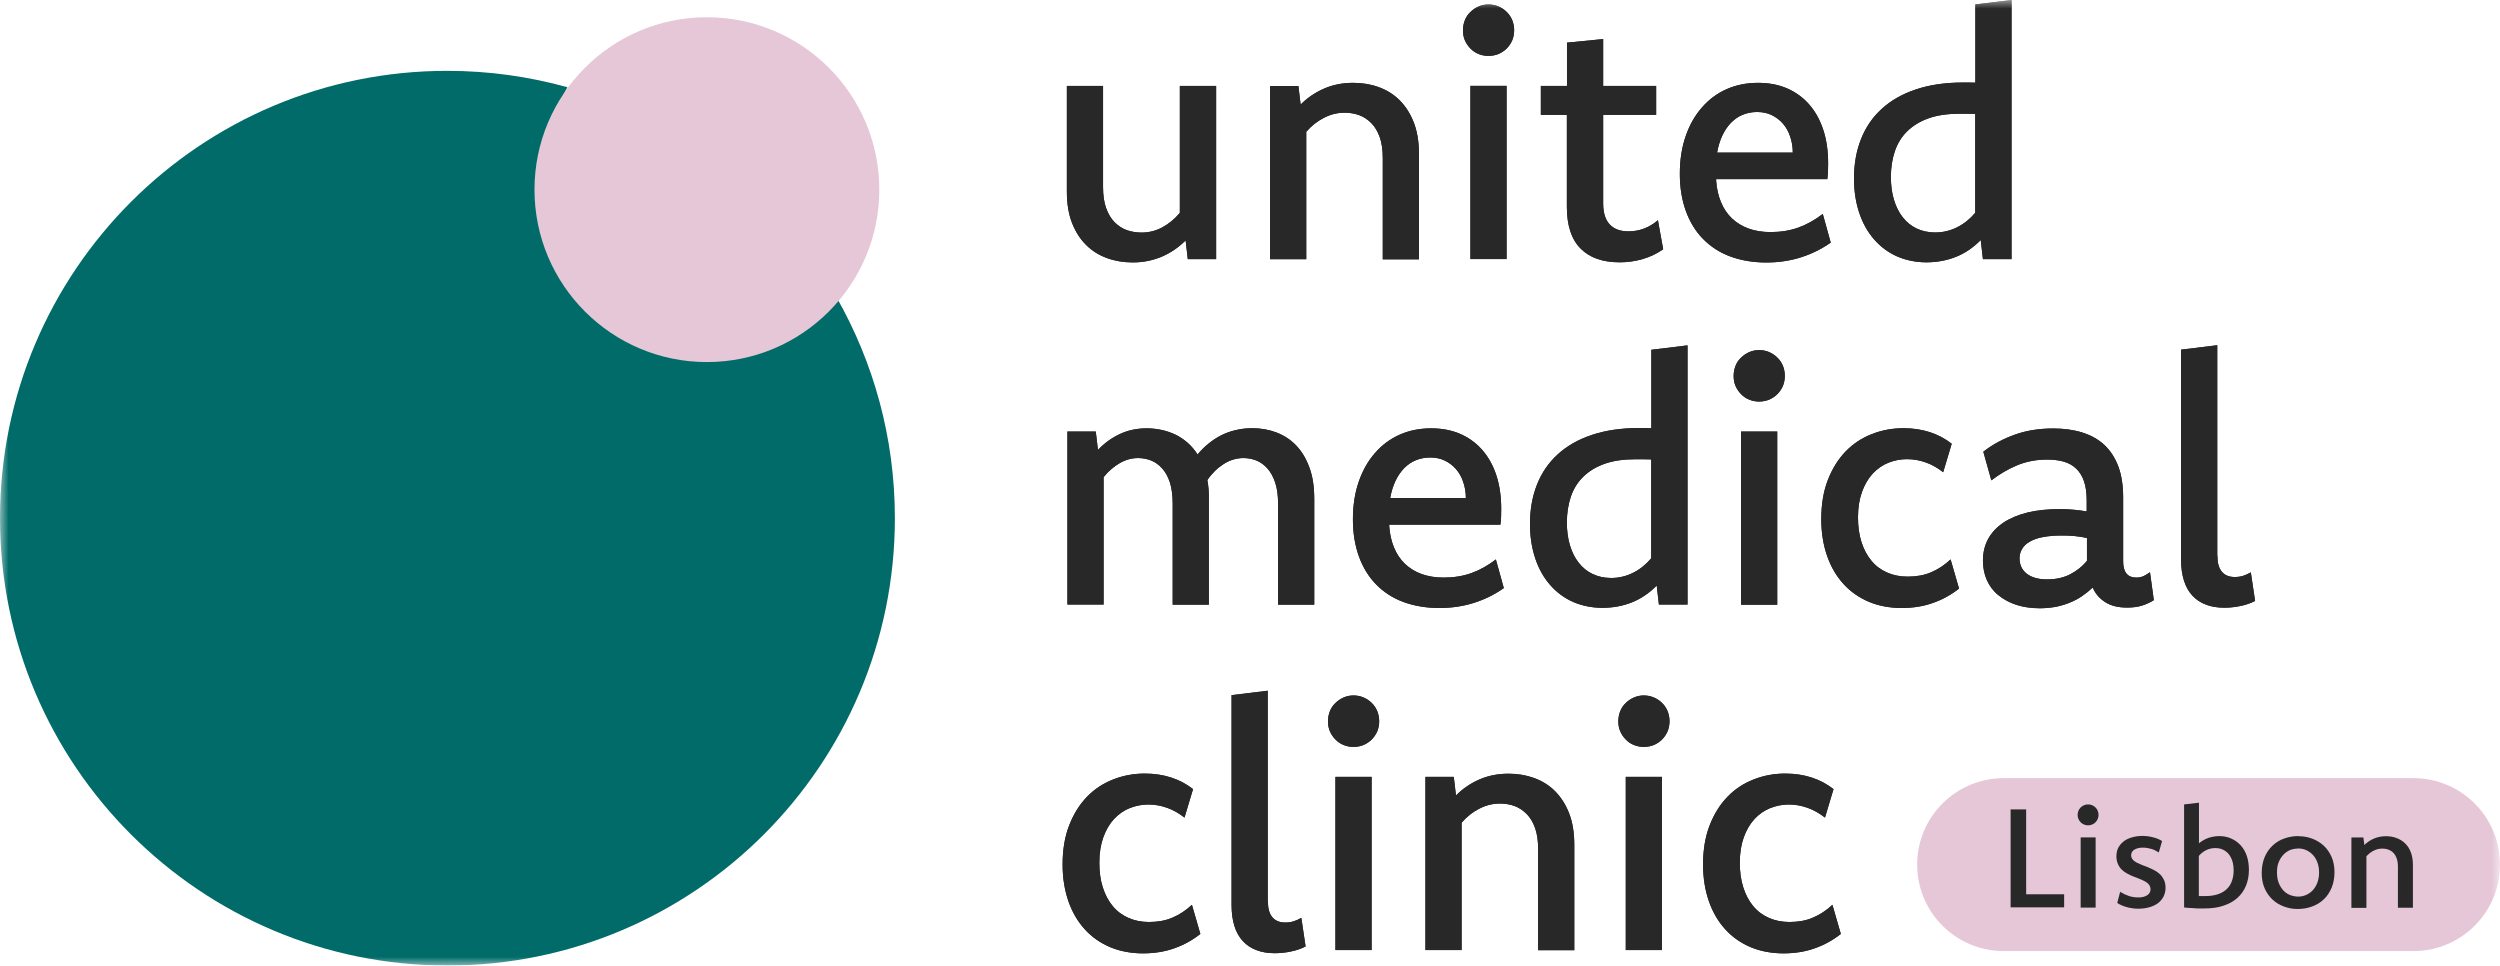 <?xml version="1.0" encoding="UTF-8"?> <svg xmlns="http://www.w3.org/2000/svg" width="145" height="56" viewBox="0 0 145 56" fill="none"><g clip-path="url(#clip0_2010_2)"><mask id="mask0_2010_2" style="mask-type:luminance" maskUnits="userSpaceOnUse" x="0" y="0" width="145" height="56"><path d="M145 0H0V56H145V0Z" fill="white"></path></mask><g mask="url(#mask0_2010_2)"><path d="M70.544 15.029H68.892L68.765 13.944C68.366 14.343 67.911 14.662 67.384 14.886C66.858 15.109 66.299 15.22 65.7 15.22C65.174 15.22 64.679 15.141 64.216 14.973C63.753 14.806 63.346 14.558 63.003 14.215C62.66 13.88 62.381 13.449 62.181 12.939C61.982 12.428 61.878 11.822 61.878 11.12V4.984H63.977V10.848C63.977 11.319 64.033 11.726 64.152 12.061C64.272 12.396 64.432 12.668 64.639 12.883C64.847 13.09 65.078 13.25 65.349 13.346C65.621 13.441 65.908 13.489 66.211 13.489C66.626 13.489 67.025 13.393 67.4 13.194C67.775 12.995 68.118 12.715 68.43 12.348V4.984H70.536V15.029H70.544Z" fill="#282828"></path><path d="M73.656 4.988H75.308L75.436 6.065C75.835 5.666 76.282 5.363 76.793 5.14C77.303 4.916 77.87 4.805 78.484 4.805C79.003 4.805 79.498 4.884 79.961 5.052C80.424 5.22 80.831 5.467 81.174 5.81C81.517 6.153 81.796 6.584 81.996 7.094C82.195 7.605 82.299 8.211 82.299 8.914V15.041H80.2V9.169C80.2 8.698 80.144 8.291 80.025 7.956C79.905 7.621 79.745 7.35 79.538 7.142C79.33 6.935 79.099 6.775 78.835 6.68C78.572 6.584 78.285 6.536 77.99 6.536C77.575 6.536 77.176 6.632 76.793 6.831C76.409 7.023 76.066 7.294 75.763 7.645V15.033H73.664V4.988H73.656Z" fill="#282828"></path><path d="M86.329 0.258C86.536 0.258 86.736 0.298 86.919 0.377C87.103 0.457 87.255 0.561 87.39 0.697C87.526 0.824 87.63 0.984 87.709 1.167C87.781 1.351 87.821 1.542 87.821 1.75C87.821 1.965 87.781 2.165 87.709 2.34C87.63 2.516 87.526 2.675 87.39 2.811C87.255 2.947 87.095 3.05 86.919 3.13C86.736 3.202 86.544 3.242 86.329 3.242C86.113 3.242 85.93 3.202 85.754 3.13C85.571 3.058 85.411 2.947 85.284 2.811C85.148 2.675 85.044 2.524 84.964 2.34C84.885 2.165 84.853 1.965 84.853 1.75C84.853 1.542 84.892 1.351 84.964 1.167C85.036 0.984 85.148 0.824 85.284 0.697C85.419 0.561 85.579 0.457 85.754 0.377C85.938 0.298 86.129 0.258 86.329 0.258ZM85.284 4.981H87.382V15.026H85.284V4.989V4.981Z" fill="#282828"></path><path d="M89.369 6.662V4.986H90.885V2.473L92.984 2.266V4.986H96.057V6.662H92.984V11.792C92.984 12.342 93.112 12.749 93.359 13.012C93.607 13.284 93.974 13.419 94.453 13.419C94.772 13.419 95.067 13.364 95.347 13.26C95.626 13.156 95.897 12.996 96.16 12.773L96.464 14.457C96.113 14.704 95.722 14.895 95.283 15.023C94.844 15.151 94.397 15.214 93.942 15.214C92.96 15.214 92.202 14.951 91.676 14.417C91.141 13.882 90.878 13.076 90.878 11.991V6.662H89.361H89.369Z" fill="#282828"></path><path d="M106.184 14.068C105.665 14.435 105.091 14.722 104.468 14.921C103.846 15.121 103.167 15.225 102.433 15.225C101.699 15.225 100.973 15.105 100.35 14.873C99.728 14.642 99.209 14.299 98.778 13.86C98.347 13.421 98.012 12.879 97.781 12.241C97.549 11.602 97.43 10.884 97.43 10.086C97.43 9.289 97.541 8.555 97.765 7.908C97.988 7.262 98.299 6.704 98.707 6.241C99.106 5.778 99.584 5.419 100.143 5.172C100.702 4.924 101.308 4.805 101.97 4.805C102.585 4.805 103.144 4.908 103.646 5.124C104.141 5.339 104.572 5.65 104.923 6.049C105.282 6.456 105.554 6.943 105.745 7.517C105.937 8.092 106.032 8.746 106.032 9.48C106.032 9.648 106.032 9.807 106.024 9.959C106.024 10.11 106 10.254 105.984 10.39H99.537V10.477C99.568 10.94 99.664 11.355 99.816 11.722C99.967 12.089 100.175 12.4 100.446 12.663C100.718 12.919 101.037 13.118 101.412 13.254C101.787 13.389 102.21 13.461 102.689 13.461C103.279 13.461 103.822 13.373 104.309 13.198C104.795 13.022 105.266 12.759 105.721 12.408L106.184 14.076V14.068ZM103.981 8.85C103.981 8.507 103.926 8.195 103.822 7.9C103.726 7.613 103.582 7.366 103.399 7.158C103.215 6.951 103 6.791 102.752 6.672C102.505 6.552 102.218 6.496 101.915 6.496C101.611 6.496 101.332 6.552 101.077 6.656C100.821 6.759 100.598 6.919 100.398 7.118C100.199 7.326 100.031 7.573 99.896 7.86C99.76 8.148 99.656 8.483 99.592 8.85H103.981Z" fill="#282828"></path><path d="M115.01 15.031L114.882 13.922C114.443 14.369 113.956 14.696 113.43 14.903C112.903 15.111 112.328 15.215 111.73 15.215C111.131 15.215 110.533 15.095 110.014 14.864C109.495 14.632 109.056 14.297 108.689 13.874C108.322 13.451 108.035 12.941 107.835 12.342C107.636 11.744 107.532 11.082 107.532 10.348C107.532 9.51 107.668 8.752 107.939 8.066C108.211 7.38 108.61 6.798 109.144 6.311C109.679 5.824 110.333 5.449 111.123 5.186C111.913 4.923 112.815 4.787 113.837 4.787H114.196C114.315 4.787 114.435 4.787 114.571 4.795V0.255L116.67 0V15.031H115.018H115.01ZM114.555 6.606C114.387 6.606 114.236 6.598 114.084 6.598H113.629C112.943 6.598 112.352 6.686 111.857 6.861C111.363 7.037 110.948 7.292 110.621 7.611C110.293 7.93 110.054 8.321 109.902 8.768C109.751 9.215 109.671 9.718 109.671 10.26C109.671 10.739 109.727 11.178 109.846 11.577C109.966 11.976 110.134 12.319 110.357 12.598C110.581 12.885 110.844 13.1 111.163 13.252C111.482 13.404 111.842 13.483 112.241 13.483C112.695 13.483 113.118 13.38 113.517 13.18C113.916 12.981 114.26 12.701 114.563 12.342V6.598L114.555 6.606Z" fill="#282828"></path><path d="M61.902 25.027H63.554L63.682 26.096C64.049 25.706 64.472 25.402 64.943 25.179C65.414 24.956 65.932 24.844 66.507 24.844C66.81 24.844 67.105 24.876 67.393 24.94C67.68 25.003 67.943 25.099 68.199 25.219C68.446 25.346 68.677 25.498 68.893 25.69C69.109 25.881 69.292 26.105 69.46 26.36C69.643 26.136 69.851 25.929 70.074 25.745C70.297 25.562 70.545 25.394 70.808 25.259C71.072 25.123 71.359 25.019 71.662 24.948C71.965 24.876 72.285 24.836 72.62 24.836C73.123 24.836 73.593 24.916 74.032 25.083C74.471 25.251 74.854 25.498 75.181 25.841C75.509 26.184 75.764 26.615 75.948 27.126C76.139 27.636 76.227 28.243 76.227 28.945V35.072H74.128V29.2C74.128 28.729 74.072 28.323 73.96 27.987C73.849 27.652 73.697 27.381 73.513 27.174C73.33 26.966 73.115 26.807 72.875 26.711C72.636 26.615 72.38 26.567 72.117 26.567C71.909 26.567 71.718 26.599 71.526 26.655C71.335 26.711 71.151 26.799 70.976 26.91C70.8 27.022 70.625 27.158 70.465 27.317C70.305 27.477 70.154 27.652 70.026 27.844C70.058 28.011 70.082 28.195 70.098 28.378C70.114 28.562 70.114 28.753 70.114 28.961V35.072H68.015V29.2C68.015 28.729 67.959 28.323 67.856 27.987C67.744 27.652 67.6 27.381 67.409 27.174C67.225 26.966 67.01 26.807 66.77 26.711C66.531 26.615 66.275 26.567 66.012 26.567C65.645 26.567 65.286 26.663 64.943 26.862C64.6 27.062 64.288 27.325 64.009 27.676V35.064H61.91V25.019L61.902 25.027Z" fill="#282828"></path><path d="M87.223 34.107C86.704 34.474 86.13 34.761 85.507 34.96C84.885 35.16 84.206 35.264 83.472 35.264C82.738 35.264 82.012 35.144 81.389 34.912C80.767 34.681 80.248 34.338 79.817 33.899C79.386 33.46 79.051 32.918 78.82 32.279C78.588 31.641 78.469 30.923 78.469 30.125C78.469 29.328 78.58 28.593 78.804 27.947C79.027 27.301 79.338 26.743 79.746 26.28C80.144 25.817 80.623 25.458 81.182 25.211C81.74 24.963 82.347 24.844 83.009 24.844C83.624 24.844 84.183 24.948 84.685 25.163C85.18 25.378 85.611 25.689 85.962 26.088C86.321 26.495 86.593 26.982 86.784 27.556C86.975 28.131 87.071 28.785 87.071 29.519C87.071 29.687 87.071 29.846 87.063 29.998C87.063 30.149 87.039 30.293 87.023 30.429H80.575V30.516C80.607 30.979 80.703 31.394 80.855 31.761C81.006 32.128 81.214 32.439 81.485 32.702C81.757 32.958 82.076 33.157 82.451 33.293C82.826 33.428 83.249 33.5 83.728 33.5C84.318 33.5 84.861 33.413 85.348 33.237C85.834 33.061 86.305 32.798 86.76 32.447L87.223 34.115V34.107ZM85.02 28.889C85.02 28.546 84.965 28.235 84.861 27.939C84.765 27.652 84.621 27.405 84.438 27.197C84.254 26.99 84.039 26.83 83.791 26.711C83.544 26.591 83.257 26.535 82.954 26.535C82.65 26.535 82.371 26.591 82.116 26.695C81.86 26.798 81.637 26.958 81.437 27.157C81.238 27.365 81.07 27.612 80.934 27.899C80.799 28.187 80.695 28.522 80.631 28.889H85.02Z" fill="#282828"></path><path d="M96.217 35.07L96.089 33.962C95.65 34.408 95.163 34.735 94.637 34.943C94.11 35.15 93.535 35.254 92.937 35.254C92.338 35.254 91.74 35.134 91.221 34.903C90.702 34.672 90.263 34.336 89.896 33.913C89.529 33.491 89.242 32.98 89.043 32.382C88.843 31.783 88.739 31.121 88.739 30.387C88.739 29.549 88.875 28.791 89.146 28.105C89.418 27.419 89.817 26.837 90.351 26.35C90.886 25.863 91.54 25.488 92.33 25.225C93.12 24.962 94.022 24.826 95.044 24.826H95.403C95.522 24.826 95.642 24.826 95.778 24.834V20.287L97.877 20.031V35.062H96.225L96.217 35.07ZM95.762 26.645C95.594 26.645 95.443 26.637 95.291 26.637H94.836C94.15 26.637 93.559 26.725 93.064 26.901C92.57 27.076 92.155 27.331 91.828 27.651C91.5 27.97 91.261 28.361 91.109 28.807C90.958 29.262 90.878 29.757 90.878 30.299C90.878 30.778 90.934 31.217 91.053 31.616C91.173 32.015 91.341 32.358 91.564 32.637C91.788 32.924 92.051 33.14 92.37 33.291C92.689 33.443 93.049 33.523 93.448 33.523C93.902 33.523 94.325 33.419 94.724 33.219C95.123 33.02 95.467 32.741 95.77 32.382V26.637L95.762 26.645Z" fill="#282828"></path><path d="M102.027 20.305C102.235 20.305 102.434 20.345 102.618 20.424C102.801 20.504 102.953 20.608 103.088 20.744C103.224 20.871 103.328 21.031 103.408 21.214C103.48 21.398 103.519 21.589 103.519 21.797C103.519 22.012 103.48 22.212 103.408 22.387C103.328 22.562 103.224 22.722 103.088 22.858C102.953 22.993 102.793 23.097 102.618 23.177C102.434 23.249 102.243 23.289 102.027 23.289C101.812 23.289 101.628 23.249 101.453 23.177C101.269 23.105 101.109 22.993 100.982 22.858C100.846 22.722 100.742 22.57 100.663 22.387C100.583 22.212 100.551 22.012 100.551 21.797C100.551 21.589 100.591 21.398 100.663 21.214C100.734 21.031 100.846 20.871 100.982 20.744C101.117 20.608 101.277 20.504 101.453 20.424C101.636 20.345 101.828 20.305 102.027 20.305ZM100.982 25.028H103.08V35.073H100.982V25.028Z" fill="#282828"></path><path d="M113.622 34.139C113.167 34.498 112.664 34.777 112.114 34.968C111.563 35.168 110.949 35.264 110.286 35.264C109.624 35.264 108.962 35.144 108.395 34.905C107.828 34.665 107.334 34.322 106.927 33.875C106.52 33.429 106.2 32.894 105.977 32.256C105.753 31.617 105.634 30.907 105.634 30.11C105.634 29.248 105.761 28.49 106.017 27.836C106.272 27.181 106.615 26.631 107.046 26.184C107.477 25.738 107.988 25.402 108.563 25.179C109.145 24.948 109.76 24.836 110.406 24.836C110.965 24.836 111.475 24.916 111.938 25.067C112.401 25.219 112.824 25.442 113.199 25.738L112.704 27.389C112.385 27.142 112.058 26.95 111.699 26.823C111.34 26.695 110.981 26.631 110.605 26.631C110.23 26.631 109.871 26.703 109.528 26.838C109.185 26.974 108.882 27.189 108.618 27.469C108.355 27.756 108.148 28.107 107.996 28.53C107.844 28.953 107.764 29.439 107.764 30.006C107.764 30.532 107.828 31.011 107.964 31.434C108.1 31.857 108.291 32.224 108.539 32.519C108.786 32.822 109.089 33.046 109.448 33.205C109.807 33.365 110.198 33.444 110.645 33.444C111.156 33.444 111.611 33.365 112.01 33.189C112.409 33.022 112.784 32.774 113.135 32.447L113.622 34.131V34.139Z" fill="#282828"></path><path d="M115.043 26.192C115.585 25.769 116.2 25.442 116.878 25.203C117.556 24.963 118.291 24.852 119.089 24.852C119.719 24.852 120.286 24.931 120.788 25.091C121.291 25.251 121.714 25.49 122.065 25.817C122.408 26.144 122.672 26.551 122.863 27.054C123.047 27.548 123.143 28.147 123.143 28.849V32.559C123.143 33.181 123.398 33.5 123.901 33.5C124.068 33.5 124.212 33.468 124.332 33.412C124.451 33.357 124.579 33.277 124.699 33.189L124.922 34.809C124.723 34.936 124.499 35.04 124.252 35.12C124.004 35.2 123.709 35.239 123.366 35.239C122.855 35.239 122.432 35.136 122.097 34.92C121.762 34.705 121.523 34.426 121.379 34.075C121.203 34.242 121.004 34.402 120.788 34.553C120.573 34.705 120.342 34.833 120.086 34.936C119.831 35.048 119.551 35.128 119.256 35.192C118.961 35.247 118.642 35.279 118.307 35.279C117.796 35.279 117.341 35.208 116.942 35.08C116.535 34.944 116.192 34.753 115.897 34.513C115.601 34.274 115.386 33.979 115.234 33.636C115.083 33.293 115.011 32.918 115.011 32.511C115.011 32.04 115.114 31.625 115.314 31.258C115.513 30.891 115.809 30.58 116.192 30.317C116.575 30.061 117.046 29.862 117.596 29.726C118.155 29.591 118.785 29.527 119.488 29.527C119.775 29.527 120.046 29.543 120.302 29.567C120.557 29.591 120.796 29.623 121.028 29.663V29.032C121.028 28.602 120.98 28.227 120.876 27.923C120.772 27.62 120.621 27.373 120.421 27.181C120.222 26.99 119.974 26.854 119.695 26.774C119.416 26.695 119.089 26.655 118.73 26.655C118.107 26.655 117.532 26.766 117.006 26.982C116.479 27.197 115.984 27.492 115.498 27.86L115.035 26.208L115.043 26.192ZM121.036 31.202C120.796 31.147 120.565 31.115 120.326 31.091C120.086 31.067 119.831 31.059 119.575 31.059C119.168 31.059 118.809 31.091 118.506 31.147C118.203 31.202 117.947 31.29 117.74 31.41C117.532 31.521 117.381 31.665 117.285 31.833C117.181 32 117.133 32.184 117.133 32.383C117.133 32.583 117.173 32.75 117.245 32.902C117.317 33.053 117.429 33.181 117.564 33.285C117.7 33.389 117.868 33.468 118.067 33.524C118.267 33.58 118.49 33.604 118.737 33.604C119.24 33.604 119.687 33.508 120.07 33.309C120.453 33.109 120.78 32.854 121.044 32.527V31.21L121.036 31.202Z" fill="#282828"></path><path d="M128.609 32.238C128.609 32.653 128.697 32.964 128.872 33.164C129.048 33.371 129.295 33.467 129.614 33.467C129.798 33.467 129.965 33.443 130.109 33.395C130.253 33.347 130.404 33.283 130.548 33.196L130.795 34.855C130.532 34.991 130.245 35.087 129.933 35.15C129.622 35.214 129.311 35.246 129.008 35.246C128.617 35.246 128.258 35.19 127.954 35.071C127.643 34.959 127.38 34.783 127.164 34.552C126.949 34.321 126.781 34.033 126.67 33.674C126.558 33.323 126.502 32.916 126.502 32.446V20.279L128.601 20.023V32.222L128.609 32.238Z" fill="#282828"></path><path d="M69.619 54.17C69.164 54.529 68.661 54.808 68.111 55C67.56 55.199 66.946 55.295 66.283 55.295C65.621 55.295 64.959 55.175 64.392 54.936C63.825 54.697 63.331 54.353 62.924 53.907C62.517 53.46 62.197 52.925 61.974 52.287C61.751 51.649 61.631 50.939 61.631 50.141C61.631 49.279 61.758 48.521 62.014 47.867C62.269 47.213 62.612 46.662 63.043 46.216C63.474 45.769 63.985 45.434 64.56 45.21C65.142 44.979 65.757 44.867 66.403 44.867C66.962 44.867 67.472 44.947 67.935 45.099C68.398 45.25 68.821 45.474 69.196 45.769L68.701 47.42C68.382 47.173 68.055 46.981 67.696 46.854C67.337 46.726 66.978 46.662 66.603 46.662C66.227 46.662 65.868 46.734 65.525 46.87C65.182 47.005 64.879 47.221 64.615 47.5C64.352 47.787 64.145 48.138 63.993 48.561C63.841 48.984 63.762 49.471 63.762 50.037C63.762 50.564 63.825 51.042 63.961 51.465C64.097 51.888 64.288 52.255 64.536 52.55C64.783 52.853 65.086 53.077 65.445 53.236C65.805 53.396 66.195 53.476 66.642 53.476C67.153 53.476 67.608 53.396 68.007 53.221C68.406 53.053 68.781 52.806 69.132 52.479L69.619 54.162V54.17Z" fill="#282828"></path><path d="M73.537 52.277C73.537 52.692 73.625 53.003 73.801 53.203C73.976 53.41 74.224 53.506 74.543 53.506C74.727 53.506 74.894 53.482 75.038 53.434C75.181 53.386 75.333 53.322 75.477 53.235L75.724 54.894C75.461 55.03 75.173 55.126 74.862 55.189C74.551 55.253 74.24 55.285 73.936 55.285C73.545 55.285 73.186 55.229 72.883 55.11C72.572 54.998 72.308 54.822 72.093 54.591C71.877 54.36 71.71 54.072 71.598 53.713C71.487 53.362 71.431 52.956 71.431 52.485V40.318L73.529 40.062V52.261L73.537 52.277Z" fill="#282828"></path><path d="M78.501 40.336C78.708 40.336 78.908 40.376 79.091 40.456C79.275 40.535 79.427 40.639 79.562 40.775C79.698 40.902 79.802 41.062 79.881 41.245C79.953 41.429 79.993 41.62 79.993 41.828C79.993 42.043 79.953 42.243 79.881 42.418C79.802 42.594 79.698 42.753 79.562 42.889C79.427 43.025 79.267 43.128 79.091 43.208C78.908 43.28 78.716 43.32 78.501 43.32C78.285 43.32 78.102 43.28 77.926 43.208C77.743 43.136 77.583 43.025 77.455 42.889C77.32 42.753 77.216 42.602 77.136 42.418C77.056 42.243 77.024 42.043 77.024 41.828C77.024 41.62 77.064 41.429 77.136 41.245C77.208 41.062 77.32 40.902 77.455 40.775C77.591 40.639 77.751 40.535 77.926 40.456C78.11 40.376 78.301 40.336 78.501 40.336ZM77.455 45.059H79.554V55.104H77.455V45.059Z" fill="#282828"></path><path d="M82.667 45.059H84.319L84.447 46.136C84.846 45.737 85.293 45.434 85.803 45.21C86.314 44.987 86.88 44.875 87.495 44.875C88.014 44.875 88.508 44.955 88.971 45.122C89.434 45.29 89.841 45.537 90.184 45.88C90.528 46.223 90.807 46.654 91.006 47.165C91.206 47.675 91.309 48.282 91.309 48.984V55.111H89.211V49.239C89.211 48.769 89.155 48.362 89.035 48.026C88.915 47.691 88.756 47.42 88.548 47.213C88.341 47.005 88.109 46.846 87.846 46.75C87.583 46.654 87.296 46.606 87 46.606C86.585 46.606 86.186 46.702 85.803 46.901C85.42 47.093 85.077 47.364 84.774 47.715V55.103H82.675V45.059H82.667Z" fill="#282828"></path><path d="M95.34 40.336C95.547 40.336 95.747 40.376 95.93 40.456C96.114 40.535 96.265 40.639 96.401 40.775C96.537 40.902 96.64 41.062 96.72 41.245C96.792 41.429 96.832 41.62 96.832 41.828C96.832 42.043 96.792 42.243 96.72 42.418C96.64 42.594 96.537 42.753 96.401 42.889C96.265 43.025 96.106 43.128 95.93 43.208C95.747 43.28 95.555 43.32 95.34 43.32C95.124 43.32 94.941 43.28 94.765 43.208C94.582 43.136 94.422 43.025 94.294 42.889C94.159 42.753 94.055 42.602 93.975 42.418C93.895 42.243 93.863 42.043 93.863 41.828C93.863 41.62 93.903 41.429 93.975 41.245C94.047 41.062 94.159 40.902 94.294 40.775C94.43 40.639 94.59 40.535 94.765 40.456C94.949 40.376 95.14 40.336 95.34 40.336ZM94.294 45.059H96.393V55.104H94.294V45.059Z" fill="#282828"></path><path d="M106.766 54.17C106.312 54.529 105.809 54.808 105.258 55C104.708 55.199 104.093 55.295 103.431 55.295C102.768 55.295 102.106 55.175 101.539 54.936C100.973 54.697 100.478 54.353 100.071 53.907C99.664 53.46 99.345 52.925 99.121 52.287C98.898 51.649 98.778 50.939 98.778 50.141C98.778 49.279 98.906 48.521 99.161 47.867C99.417 47.213 99.76 46.662 100.191 46.216C100.622 45.769 101.132 45.434 101.707 45.21C102.29 44.979 102.904 44.867 103.55 44.867C104.109 44.867 104.62 44.947 105.083 45.099C105.546 45.25 105.968 45.474 106.344 45.769L105.849 47.42C105.53 47.173 105.202 46.981 104.843 46.854C104.484 46.726 104.125 46.662 103.75 46.662C103.375 46.662 103.016 46.734 102.673 46.87C102.33 47.005 102.026 47.221 101.763 47.5C101.5 47.787 101.292 48.138 101.14 48.561C100.989 48.984 100.909 49.471 100.909 50.037C100.909 50.564 100.973 51.042 101.109 51.465C101.244 51.888 101.436 52.255 101.683 52.55C101.93 52.853 102.234 53.077 102.593 53.236C102.952 53.396 103.343 53.476 103.79 53.476C104.301 53.476 104.755 53.396 105.154 53.221C105.554 53.053 105.929 52.806 106.28 52.479L106.766 54.162V54.17Z" fill="#282828"></path><path d="M70.544 15.029H68.892L68.765 13.944C68.366 14.343 67.911 14.662 67.384 14.886C66.858 15.109 66.299 15.22 65.7 15.22C65.174 15.22 64.679 15.141 64.216 14.973C63.753 14.806 63.346 14.558 63.003 14.215C62.66 13.88 62.381 13.449 62.181 12.939C61.982 12.428 61.878 11.822 61.878 11.12V4.984H63.977V10.848C63.977 11.319 64.033 11.726 64.152 12.061C64.272 12.396 64.432 12.668 64.639 12.883C64.847 13.09 65.078 13.25 65.349 13.346C65.621 13.441 65.908 13.489 66.211 13.489C66.626 13.489 67.025 13.393 67.4 13.194C67.775 12.995 68.118 12.715 68.43 12.348V4.984H70.536V15.029H70.544Z" fill="#282828"></path><path d="M73.656 4.988H75.308L75.436 6.065C75.835 5.666 76.282 5.363 76.793 5.14C77.303 4.916 77.87 4.805 78.484 4.805C79.003 4.805 79.498 4.884 79.961 5.052C80.424 5.22 80.831 5.467 81.174 5.81C81.517 6.153 81.796 6.584 81.996 7.094C82.195 7.605 82.299 8.211 82.299 8.914V15.041H80.2V9.169C80.2 8.698 80.144 8.291 80.025 7.956C79.905 7.621 79.745 7.35 79.538 7.142C79.33 6.935 79.099 6.775 78.835 6.68C78.572 6.584 78.285 6.536 77.99 6.536C77.575 6.536 77.176 6.632 76.793 6.831C76.409 7.023 76.066 7.294 75.763 7.645V15.033H73.664V4.988H73.656Z" fill="#282828"></path><path d="M86.329 0.258C86.536 0.258 86.736 0.298 86.919 0.377C87.103 0.457 87.255 0.561 87.39 0.697C87.526 0.824 87.63 0.984 87.709 1.167C87.781 1.351 87.821 1.542 87.821 1.75C87.821 1.965 87.781 2.165 87.709 2.34C87.63 2.516 87.526 2.675 87.39 2.811C87.255 2.947 87.095 3.05 86.919 3.13C86.736 3.202 86.544 3.242 86.329 3.242C86.113 3.242 85.93 3.202 85.754 3.13C85.571 3.058 85.411 2.947 85.284 2.811C85.148 2.675 85.044 2.524 84.964 2.34C84.885 2.165 84.853 1.965 84.853 1.75C84.853 1.542 84.892 1.351 84.964 1.167C85.036 0.984 85.148 0.824 85.284 0.697C85.419 0.561 85.579 0.457 85.754 0.377C85.938 0.298 86.129 0.258 86.329 0.258ZM85.284 4.981H87.382V15.026H85.284V4.989V4.981Z" fill="#282828"></path><path d="M89.369 6.662V4.986H90.885V2.473L92.984 2.266V4.986H96.057V6.662H92.984V11.792C92.984 12.342 93.112 12.749 93.359 13.012C93.607 13.284 93.974 13.419 94.453 13.419C94.772 13.419 95.067 13.364 95.347 13.26C95.626 13.156 95.897 12.996 96.16 12.773L96.464 14.457C96.113 14.704 95.722 14.895 95.283 15.023C94.844 15.151 94.397 15.214 93.942 15.214C92.96 15.214 92.202 14.951 91.676 14.417C91.141 13.882 90.878 13.076 90.878 11.991V6.662H89.361H89.369Z" fill="#282828"></path><path d="M106.184 14.068C105.665 14.435 105.091 14.722 104.468 14.921C103.846 15.121 103.167 15.225 102.433 15.225C101.699 15.225 100.973 15.105 100.35 14.873C99.728 14.642 99.209 14.299 98.778 13.86C98.347 13.421 98.012 12.879 97.781 12.241C97.549 11.602 97.43 10.884 97.43 10.086C97.43 9.289 97.541 8.555 97.765 7.908C97.988 7.262 98.299 6.704 98.707 6.241C99.106 5.778 99.584 5.419 100.143 5.172C100.702 4.924 101.308 4.805 101.97 4.805C102.585 4.805 103.144 4.908 103.646 5.124C104.141 5.339 104.572 5.65 104.923 6.049C105.282 6.456 105.554 6.943 105.745 7.517C105.937 8.092 106.032 8.746 106.032 9.48C106.032 9.648 106.032 9.807 106.024 9.959C106.024 10.11 106 10.254 105.984 10.39H99.537V10.477C99.568 10.94 99.664 11.355 99.816 11.722C99.967 12.089 100.175 12.4 100.446 12.663C100.718 12.919 101.037 13.118 101.412 13.254C101.787 13.389 102.21 13.461 102.689 13.461C103.279 13.461 103.822 13.373 104.309 13.198C104.795 13.022 105.266 12.759 105.721 12.408L106.184 14.076V14.068ZM103.981 8.85C103.981 8.507 103.926 8.195 103.822 7.9C103.726 7.613 103.582 7.366 103.399 7.158C103.215 6.951 103 6.791 102.752 6.672C102.505 6.552 102.218 6.496 101.915 6.496C101.611 6.496 101.332 6.552 101.077 6.656C100.821 6.759 100.598 6.919 100.398 7.118C100.199 7.326 100.031 7.573 99.896 7.86C99.76 8.148 99.656 8.483 99.592 8.85H103.981Z" fill="#282828"></path><path d="M115.01 15.031L114.882 13.922C114.443 14.369 113.956 14.696 113.43 14.903C112.903 15.111 112.328 15.215 111.73 15.215C111.131 15.215 110.533 15.095 110.014 14.864C109.495 14.632 109.056 14.297 108.689 13.874C108.322 13.451 108.035 12.941 107.835 12.342C107.636 11.744 107.532 11.082 107.532 10.348C107.532 9.51 107.668 8.752 107.939 8.066C108.211 7.38 108.61 6.798 109.144 6.311C109.679 5.824 110.333 5.449 111.123 5.186C111.913 4.923 112.815 4.787 113.837 4.787H114.196C114.315 4.787 114.435 4.787 114.571 4.795V0.255L116.67 0V15.031H115.018H115.01ZM114.555 6.606C114.387 6.606 114.236 6.598 114.084 6.598H113.629C112.943 6.598 112.352 6.686 111.857 6.861C111.363 7.037 110.948 7.292 110.621 7.611C110.293 7.93 110.054 8.321 109.902 8.768C109.751 9.215 109.671 9.718 109.671 10.26C109.671 10.739 109.727 11.178 109.846 11.577C109.966 11.976 110.134 12.319 110.357 12.598C110.581 12.885 110.844 13.1 111.163 13.252C111.482 13.404 111.842 13.483 112.241 13.483C112.695 13.483 113.118 13.38 113.517 13.18C113.916 12.981 114.26 12.701 114.563 12.342V6.598L114.555 6.606Z" fill="#282828"></path><path d="M61.902 25.027H63.554L63.682 26.096C64.049 25.706 64.472 25.402 64.943 25.179C65.414 24.956 65.932 24.844 66.507 24.844C66.81 24.844 67.105 24.876 67.393 24.94C67.68 25.003 67.943 25.099 68.199 25.219C68.446 25.346 68.677 25.498 68.893 25.69C69.109 25.881 69.292 26.105 69.46 26.36C69.643 26.136 69.851 25.929 70.074 25.745C70.297 25.562 70.545 25.394 70.808 25.259C71.072 25.123 71.359 25.019 71.662 24.948C71.965 24.876 72.285 24.836 72.62 24.836C73.123 24.836 73.593 24.916 74.032 25.083C74.471 25.251 74.854 25.498 75.181 25.841C75.509 26.184 75.764 26.615 75.948 27.126C76.139 27.636 76.227 28.243 76.227 28.945V35.072H74.128V29.2C74.128 28.729 74.072 28.323 73.96 27.987C73.849 27.652 73.697 27.381 73.513 27.174C73.33 26.966 73.115 26.807 72.875 26.711C72.636 26.615 72.38 26.567 72.117 26.567C71.909 26.567 71.718 26.599 71.526 26.655C71.335 26.711 71.151 26.799 70.976 26.91C70.8 27.022 70.625 27.158 70.465 27.317C70.305 27.477 70.154 27.652 70.026 27.844C70.058 28.011 70.082 28.195 70.098 28.378C70.114 28.562 70.114 28.753 70.114 28.961V35.072H68.015V29.2C68.015 28.729 67.959 28.323 67.856 27.987C67.744 27.652 67.6 27.381 67.409 27.174C67.225 26.966 67.01 26.807 66.77 26.711C66.531 26.615 66.275 26.567 66.012 26.567C65.645 26.567 65.286 26.663 64.943 26.862C64.6 27.062 64.288 27.325 64.009 27.676V35.064H61.91V25.019L61.902 25.027Z" fill="#282828"></path><path d="M87.223 34.107C86.704 34.474 86.13 34.761 85.507 34.96C84.885 35.16 84.206 35.264 83.472 35.264C82.738 35.264 82.012 35.144 81.389 34.912C80.767 34.681 80.248 34.338 79.817 33.899C79.386 33.46 79.051 32.918 78.82 32.279C78.588 31.641 78.469 30.923 78.469 30.125C78.469 29.328 78.58 28.593 78.804 27.947C79.027 27.301 79.338 26.743 79.746 26.28C80.144 25.817 80.623 25.458 81.182 25.211C81.74 24.963 82.347 24.844 83.009 24.844C83.624 24.844 84.183 24.948 84.685 25.163C85.18 25.378 85.611 25.689 85.962 26.088C86.321 26.495 86.593 26.982 86.784 27.556C86.975 28.131 87.071 28.785 87.071 29.519C87.071 29.687 87.071 29.846 87.063 29.998C87.063 30.149 87.039 30.293 87.023 30.429H80.575V30.516C80.607 30.979 80.703 31.394 80.855 31.761C81.006 32.128 81.214 32.439 81.485 32.702C81.757 32.958 82.076 33.157 82.451 33.293C82.826 33.428 83.249 33.5 83.728 33.5C84.318 33.5 84.861 33.413 85.348 33.237C85.834 33.061 86.305 32.798 86.76 32.447L87.223 34.115V34.107ZM85.02 28.889C85.02 28.546 84.965 28.235 84.861 27.939C84.765 27.652 84.621 27.405 84.438 27.197C84.254 26.99 84.039 26.83 83.791 26.711C83.544 26.591 83.257 26.535 82.954 26.535C82.65 26.535 82.371 26.591 82.116 26.695C81.86 26.798 81.637 26.958 81.437 27.157C81.238 27.365 81.07 27.612 80.934 27.899C80.799 28.187 80.695 28.522 80.631 28.889H85.02Z" fill="#282828"></path><path d="M96.217 35.07L96.089 33.962C95.65 34.408 95.163 34.735 94.637 34.943C94.11 35.15 93.535 35.254 92.937 35.254C92.338 35.254 91.74 35.134 91.221 34.903C90.702 34.672 90.263 34.336 89.896 33.913C89.529 33.491 89.242 32.98 89.043 32.382C88.843 31.783 88.739 31.121 88.739 30.387C88.739 29.549 88.875 28.791 89.146 28.105C89.418 27.419 89.817 26.837 90.351 26.35C90.886 25.863 91.54 25.488 92.33 25.225C93.12 24.962 94.022 24.826 95.044 24.826H95.403C95.522 24.826 95.642 24.826 95.778 24.834V20.287L97.877 20.031V35.062H96.225L96.217 35.07ZM95.762 26.645C95.594 26.645 95.443 26.637 95.291 26.637H94.836C94.15 26.637 93.559 26.725 93.064 26.901C92.57 27.076 92.155 27.331 91.828 27.651C91.5 27.97 91.261 28.361 91.109 28.807C90.958 29.262 90.878 29.757 90.878 30.299C90.878 30.778 90.934 31.217 91.053 31.616C91.173 32.015 91.341 32.358 91.564 32.637C91.788 32.924 92.051 33.14 92.37 33.291C92.689 33.443 93.049 33.523 93.448 33.523C93.902 33.523 94.325 33.419 94.724 33.219C95.123 33.02 95.467 32.741 95.77 32.382V26.637L95.762 26.645Z" fill="#282828"></path><path d="M102.027 20.305C102.235 20.305 102.434 20.345 102.618 20.424C102.801 20.504 102.953 20.608 103.088 20.744C103.224 20.871 103.328 21.031 103.408 21.214C103.48 21.398 103.519 21.589 103.519 21.797C103.519 22.012 103.48 22.212 103.408 22.387C103.328 22.562 103.224 22.722 103.088 22.858C102.953 22.993 102.793 23.097 102.618 23.177C102.434 23.249 102.243 23.289 102.027 23.289C101.812 23.289 101.628 23.249 101.453 23.177C101.269 23.105 101.109 22.993 100.982 22.858C100.846 22.722 100.742 22.57 100.663 22.387C100.583 22.212 100.551 22.012 100.551 21.797C100.551 21.589 100.591 21.398 100.663 21.214C100.734 21.031 100.846 20.871 100.982 20.744C101.117 20.608 101.277 20.504 101.453 20.424C101.636 20.345 101.828 20.305 102.027 20.305ZM100.982 25.028H103.08V35.073H100.982V25.028Z" fill="#282828"></path><path d="M113.622 34.139C113.167 34.498 112.664 34.777 112.114 34.968C111.563 35.168 110.949 35.264 110.286 35.264C109.624 35.264 108.962 35.144 108.395 34.905C107.828 34.665 107.334 34.322 106.927 33.875C106.52 33.429 106.2 32.894 105.977 32.256C105.753 31.617 105.634 30.907 105.634 30.11C105.634 29.248 105.761 28.49 106.017 27.836C106.272 27.181 106.615 26.631 107.046 26.184C107.477 25.738 107.988 25.402 108.563 25.179C109.145 24.948 109.76 24.836 110.406 24.836C110.965 24.836 111.475 24.916 111.938 25.067C112.401 25.219 112.824 25.442 113.199 25.738L112.704 27.389C112.385 27.142 112.058 26.95 111.699 26.823C111.34 26.695 110.981 26.631 110.605 26.631C110.23 26.631 109.871 26.703 109.528 26.838C109.185 26.974 108.882 27.189 108.618 27.469C108.355 27.756 108.148 28.107 107.996 28.53C107.844 28.953 107.764 29.439 107.764 30.006C107.764 30.532 107.828 31.011 107.964 31.434C108.1 31.857 108.291 32.224 108.539 32.519C108.786 32.822 109.089 33.046 109.448 33.205C109.807 33.365 110.198 33.444 110.645 33.444C111.156 33.444 111.611 33.365 112.01 33.189C112.409 33.022 112.784 32.774 113.135 32.447L113.622 34.131V34.139Z" fill="#282828"></path><path d="M115.043 26.192C115.585 25.769 116.2 25.442 116.878 25.203C117.556 24.963 118.291 24.852 119.089 24.852C119.719 24.852 120.286 24.931 120.788 25.091C121.291 25.251 121.714 25.49 122.065 25.817C122.408 26.144 122.672 26.551 122.863 27.054C123.047 27.548 123.143 28.147 123.143 28.849V32.559C123.143 33.181 123.398 33.5 123.901 33.5C124.068 33.5 124.212 33.468 124.332 33.412C124.451 33.357 124.579 33.277 124.699 33.189L124.922 34.809C124.723 34.936 124.499 35.04 124.252 35.12C124.004 35.2 123.709 35.239 123.366 35.239C122.855 35.239 122.432 35.136 122.097 34.92C121.762 34.705 121.523 34.426 121.379 34.075C121.203 34.242 121.004 34.402 120.788 34.553C120.573 34.705 120.342 34.833 120.086 34.936C119.831 35.048 119.551 35.128 119.256 35.192C118.961 35.247 118.642 35.279 118.307 35.279C117.796 35.279 117.341 35.208 116.942 35.08C116.535 34.944 116.192 34.753 115.897 34.513C115.601 34.274 115.386 33.979 115.234 33.636C115.083 33.293 115.011 32.918 115.011 32.511C115.011 32.04 115.114 31.625 115.314 31.258C115.513 30.891 115.809 30.58 116.192 30.317C116.575 30.061 117.046 29.862 117.596 29.726C118.155 29.591 118.785 29.527 119.488 29.527C119.775 29.527 120.046 29.543 120.302 29.567C120.557 29.591 120.796 29.623 121.028 29.663V29.032C121.028 28.602 120.98 28.227 120.876 27.923C120.772 27.62 120.621 27.373 120.421 27.181C120.222 26.99 119.974 26.854 119.695 26.774C119.416 26.695 119.089 26.655 118.73 26.655C118.107 26.655 117.532 26.766 117.006 26.982C116.479 27.197 115.984 27.492 115.498 27.86L115.035 26.208L115.043 26.192ZM121.036 31.202C120.796 31.147 120.565 31.115 120.326 31.091C120.086 31.067 119.831 31.059 119.575 31.059C119.168 31.059 118.809 31.091 118.506 31.147C118.203 31.202 117.947 31.29 117.74 31.41C117.532 31.521 117.381 31.665 117.285 31.833C117.181 32 117.133 32.184 117.133 32.383C117.133 32.583 117.173 32.75 117.245 32.902C117.317 33.053 117.429 33.181 117.564 33.285C117.7 33.389 117.868 33.468 118.067 33.524C118.267 33.58 118.49 33.604 118.737 33.604C119.24 33.604 119.687 33.508 120.07 33.309C120.453 33.109 120.78 32.854 121.044 32.527V31.21L121.036 31.202Z" fill="#282828"></path><path d="M128.609 32.238C128.609 32.653 128.697 32.964 128.872 33.164C129.048 33.371 129.295 33.467 129.614 33.467C129.798 33.467 129.965 33.443 130.109 33.395C130.253 33.347 130.404 33.283 130.548 33.196L130.795 34.855C130.532 34.991 130.245 35.087 129.933 35.15C129.622 35.214 129.311 35.246 129.008 35.246C128.617 35.246 128.258 35.19 127.954 35.071C127.643 34.959 127.38 34.783 127.164 34.552C126.949 34.321 126.781 34.033 126.67 33.674C126.558 33.323 126.502 32.916 126.502 32.446V20.279L128.601 20.023V32.222L128.609 32.238Z" fill="#282828"></path><path d="M69.619 54.17C69.164 54.529 68.661 54.808 68.111 55C67.56 55.199 66.946 55.295 66.283 55.295C65.621 55.295 64.959 55.175 64.392 54.936C63.825 54.697 63.331 54.353 62.924 53.907C62.517 53.46 62.197 52.925 61.974 52.287C61.751 51.649 61.631 50.939 61.631 50.141C61.631 49.279 61.758 48.521 62.014 47.867C62.269 47.213 62.612 46.662 63.043 46.216C63.474 45.769 63.985 45.434 64.56 45.21C65.142 44.979 65.757 44.867 66.403 44.867C66.962 44.867 67.472 44.947 67.935 45.099C68.398 45.25 68.821 45.474 69.196 45.769L68.701 47.42C68.382 47.173 68.055 46.981 67.696 46.854C67.337 46.726 66.978 46.662 66.603 46.662C66.227 46.662 65.868 46.734 65.525 46.87C65.182 47.005 64.879 47.221 64.615 47.5C64.352 47.787 64.145 48.138 63.993 48.561C63.841 48.984 63.762 49.471 63.762 50.037C63.762 50.564 63.825 51.042 63.961 51.465C64.097 51.888 64.288 52.255 64.536 52.55C64.783 52.853 65.086 53.077 65.445 53.236C65.805 53.396 66.195 53.476 66.642 53.476C67.153 53.476 67.608 53.396 68.007 53.221C68.406 53.053 68.781 52.806 69.132 52.479L69.619 54.162V54.17Z" fill="#282828"></path><path d="M73.537 52.277C73.537 52.692 73.625 53.003 73.801 53.203C73.976 53.41 74.224 53.506 74.543 53.506C74.727 53.506 74.894 53.482 75.038 53.434C75.181 53.386 75.333 53.322 75.477 53.235L75.724 54.894C75.461 55.03 75.173 55.126 74.862 55.189C74.551 55.253 74.24 55.285 73.936 55.285C73.545 55.285 73.186 55.229 72.883 55.11C72.572 54.998 72.308 54.822 72.093 54.591C71.877 54.36 71.71 54.072 71.598 53.713C71.487 53.362 71.431 52.956 71.431 52.485V40.318L73.529 40.062V52.261L73.537 52.277Z" fill="#282828"></path><path d="M78.501 40.336C78.708 40.336 78.908 40.376 79.091 40.456C79.275 40.535 79.427 40.639 79.562 40.775C79.698 40.902 79.802 41.062 79.881 41.245C79.953 41.429 79.993 41.62 79.993 41.828C79.993 42.043 79.953 42.243 79.881 42.418C79.802 42.594 79.698 42.753 79.562 42.889C79.427 43.025 79.267 43.128 79.091 43.208C78.908 43.28 78.716 43.32 78.501 43.32C78.285 43.32 78.102 43.28 77.926 43.208C77.743 43.136 77.583 43.025 77.455 42.889C77.32 42.753 77.216 42.602 77.136 42.418C77.056 42.243 77.024 42.043 77.024 41.828C77.024 41.62 77.064 41.429 77.136 41.245C77.208 41.062 77.32 40.902 77.455 40.775C77.591 40.639 77.751 40.535 77.926 40.456C78.11 40.376 78.301 40.336 78.501 40.336ZM77.455 45.059H79.554V55.104H77.455V45.059Z" fill="#282828"></path><path d="M82.667 45.059H84.319L84.447 46.136C84.846 45.737 85.293 45.434 85.803 45.21C86.314 44.987 86.88 44.875 87.495 44.875C88.014 44.875 88.508 44.955 88.971 45.122C89.434 45.29 89.841 45.537 90.184 45.88C90.528 46.223 90.807 46.654 91.006 47.165C91.206 47.675 91.309 48.282 91.309 48.984V55.111H89.211V49.239C89.211 48.769 89.155 48.362 89.035 48.026C88.915 47.691 88.756 47.42 88.548 47.213C88.341 47.005 88.109 46.846 87.846 46.75C87.583 46.654 87.296 46.606 87 46.606C86.585 46.606 86.186 46.702 85.803 46.901C85.42 47.093 85.077 47.364 84.774 47.715V55.103H82.675V45.059H82.667Z" fill="#282828"></path><path d="M95.34 40.336C95.547 40.336 95.747 40.376 95.93 40.456C96.114 40.535 96.265 40.639 96.401 40.775C96.537 40.902 96.64 41.062 96.72 41.245C96.792 41.429 96.832 41.62 96.832 41.828C96.832 42.043 96.792 42.243 96.72 42.418C96.64 42.594 96.537 42.753 96.401 42.889C96.265 43.025 96.106 43.128 95.93 43.208C95.747 43.28 95.555 43.32 95.34 43.32C95.124 43.32 94.941 43.28 94.765 43.208C94.582 43.136 94.422 43.025 94.294 42.889C94.159 42.753 94.055 42.602 93.975 42.418C93.895 42.243 93.863 42.043 93.863 41.828C93.863 41.62 93.903 41.429 93.975 41.245C94.047 41.062 94.159 40.902 94.294 40.775C94.43 40.639 94.59 40.535 94.765 40.456C94.949 40.376 95.14 40.336 95.34 40.336ZM94.294 45.059H96.393V55.104H94.294V45.059Z" fill="#282828"></path><path d="M106.766 54.17C106.312 54.529 105.809 54.808 105.258 55C104.708 55.199 104.093 55.295 103.431 55.295C102.768 55.295 102.106 55.175 101.539 54.936C100.973 54.697 100.478 54.353 100.071 53.907C99.664 53.46 99.345 52.925 99.121 52.287C98.898 51.649 98.778 50.939 98.778 50.141C98.778 49.279 98.906 48.521 99.161 47.867C99.417 47.213 99.76 46.662 100.191 46.216C100.622 45.769 101.132 45.434 101.707 45.21C102.29 44.979 102.904 44.867 103.55 44.867C104.109 44.867 104.62 44.947 105.083 45.099C105.546 45.25 105.968 45.474 106.344 45.769L105.849 47.42C105.53 47.173 105.202 46.981 104.843 46.854C104.484 46.726 104.125 46.662 103.75 46.662C103.375 46.662 103.016 46.734 102.673 46.87C102.33 47.005 102.026 47.221 101.763 47.5C101.5 47.787 101.292 48.138 101.14 48.561C100.989 48.984 100.909 49.471 100.909 50.037C100.909 50.564 100.973 51.042 101.109 51.465C101.244 51.888 101.436 52.255 101.683 52.55C101.93 52.853 102.234 53.077 102.593 53.236C102.952 53.396 103.343 53.476 103.79 53.476C104.301 53.476 104.755 53.396 105.154 53.221C105.554 53.053 105.929 52.806 106.28 52.479L106.766 54.162V54.17Z" fill="#282828"></path><path d="M139.981 45.133H116.216C113.444 45.133 111.196 47.378 111.196 50.147C111.196 52.917 113.444 55.162 116.216 55.162H139.981C142.753 55.162 145 52.917 145 50.147C145 47.378 142.753 45.133 139.981 45.133Z" fill="#E5C7D7"></path><path d="M117.517 51.868H119.72V52.626H116.615V46.945H117.517V51.868Z" fill="#282828"></path><path d="M121.108 46.656C121.196 46.656 121.276 46.672 121.348 46.704C121.42 46.736 121.484 46.776 121.539 46.832C121.595 46.888 121.635 46.952 121.667 47.023C121.699 47.095 121.715 47.175 121.715 47.263C121.715 47.35 121.699 47.43 121.667 47.502C121.635 47.574 121.595 47.638 121.539 47.694C121.484 47.749 121.42 47.789 121.348 47.821C121.276 47.853 121.196 47.869 121.108 47.869C121.021 47.869 120.941 47.853 120.869 47.821C120.797 47.789 120.733 47.749 120.678 47.694C120.622 47.638 120.582 47.574 120.55 47.502C120.518 47.43 120.502 47.35 120.502 47.263C120.502 47.183 120.518 47.103 120.55 47.023C120.582 46.952 120.622 46.888 120.678 46.832C120.733 46.776 120.797 46.736 120.869 46.704C120.941 46.672 121.021 46.656 121.108 46.656ZM120.678 48.571H121.547V52.64H120.678V48.571Z" fill="#282828"></path><path d="M122.975 51.732C123.143 51.835 123.319 51.915 123.486 51.971C123.662 52.027 123.837 52.051 124.021 52.051C124.133 52.051 124.228 52.043 124.316 52.019C124.404 51.995 124.476 51.963 124.54 51.923C124.603 51.883 124.643 51.835 124.683 51.772C124.715 51.716 124.731 51.652 124.731 51.58C124.731 51.476 124.699 51.397 124.651 51.325C124.603 51.253 124.524 51.189 124.428 51.133C124.332 51.077 124.228 51.029 124.109 50.982C123.989 50.934 123.869 50.894 123.741 50.838C123.622 50.79 123.494 50.734 123.382 50.67C123.263 50.607 123.159 50.535 123.063 50.439C122.967 50.351 122.896 50.24 122.84 50.112C122.784 49.984 122.752 49.841 122.752 49.665C122.752 49.49 122.784 49.322 122.856 49.178C122.928 49.035 123.031 48.915 123.159 48.812C123.287 48.708 123.446 48.628 123.638 48.572C123.821 48.516 124.029 48.484 124.26 48.484C124.468 48.484 124.675 48.508 124.875 48.564C125.074 48.612 125.25 48.684 125.401 48.78L125.21 49.442C125.074 49.354 124.931 49.282 124.771 49.234C124.611 49.187 124.452 49.163 124.292 49.163C124.18 49.163 124.085 49.17 124.005 49.194C123.925 49.218 123.853 49.242 123.789 49.282C123.726 49.322 123.686 49.362 123.654 49.418C123.622 49.474 123.606 49.529 123.606 49.601C123.606 49.697 123.638 49.777 123.694 49.849C123.749 49.92 123.829 49.976 123.917 50.024C124.013 50.072 124.117 50.12 124.236 50.168C124.356 50.216 124.476 50.256 124.603 50.311C124.723 50.359 124.851 50.423 124.962 50.479C125.082 50.543 125.186 50.623 125.282 50.71C125.377 50.798 125.449 50.91 125.513 51.038C125.569 51.165 125.601 51.317 125.601 51.492C125.601 51.676 125.561 51.843 125.489 51.995C125.409 52.146 125.306 52.274 125.17 52.378C125.034 52.481 124.867 52.561 124.675 52.617C124.484 52.673 124.268 52.705 124.037 52.705C123.917 52.705 123.805 52.705 123.694 52.681C123.582 52.665 123.47 52.649 123.366 52.617C123.263 52.593 123.159 52.553 123.063 52.513C122.967 52.474 122.88 52.426 122.8 52.37L122.975 51.7V51.732Z" fill="#282828"></path><path d="M126.67 46.658L127.54 46.555V48.908C127.707 48.773 127.891 48.669 128.09 48.597C128.29 48.533 128.497 48.493 128.713 48.493C128.968 48.493 129.208 48.541 129.415 48.637C129.631 48.733 129.806 48.861 129.966 49.036C130.117 49.203 130.237 49.411 130.317 49.65C130.397 49.89 130.437 50.161 130.437 50.448C130.437 50.783 130.381 51.094 130.269 51.366C130.157 51.645 129.99 51.876 129.774 52.076C129.551 52.275 129.279 52.427 128.96 52.531C128.641 52.642 128.266 52.69 127.843 52.69C127.747 52.69 127.651 52.69 127.548 52.69C127.444 52.69 127.348 52.69 127.244 52.674C127.141 52.674 127.045 52.666 126.949 52.658C126.853 52.658 126.758 52.642 126.678 52.634V46.651L126.67 46.658ZM127.54 51.972C127.604 51.972 127.675 51.972 127.739 51.972C127.803 51.972 127.867 51.972 127.923 51.972C128.202 51.972 128.45 51.932 128.657 51.86C128.864 51.788 129.032 51.685 129.16 51.557C129.295 51.429 129.391 51.27 129.455 51.086C129.519 50.903 129.551 50.703 129.551 50.48C129.551 50.289 129.527 50.113 129.479 49.953C129.431 49.794 129.359 49.658 129.271 49.547C129.184 49.435 129.072 49.347 128.936 49.283C128.809 49.219 128.657 49.188 128.489 49.188C128.298 49.188 128.13 49.227 127.963 49.307C127.795 49.387 127.659 49.499 127.532 49.642V51.948L127.54 51.972Z" fill="#282828"></path><path d="M133.317 48.5C133.597 48.5 133.868 48.548 134.115 48.644C134.363 48.739 134.586 48.875 134.778 49.051C134.969 49.226 135.121 49.45 135.233 49.705C135.344 49.96 135.4 50.255 135.4 50.583C135.4 50.91 135.344 51.221 135.233 51.492C135.121 51.755 134.969 51.987 134.778 52.162C134.586 52.346 134.363 52.481 134.099 52.577C133.844 52.673 133.565 52.721 133.27 52.721C132.974 52.721 132.719 52.673 132.464 52.577C132.208 52.481 131.985 52.346 131.801 52.17C131.61 51.995 131.458 51.771 131.346 51.516C131.235 51.261 131.179 50.965 131.179 50.63C131.179 50.295 131.235 49.992 131.346 49.721C131.458 49.458 131.61 49.234 131.801 49.051C131.993 48.867 132.224 48.724 132.479 48.636C132.743 48.54 133.014 48.492 133.309 48.492L133.317 48.5ZM133.27 49.218C133.11 49.218 132.958 49.25 132.815 49.306C132.671 49.37 132.543 49.458 132.432 49.577C132.32 49.697 132.232 49.84 132.16 50.016C132.088 50.192 132.065 50.383 132.065 50.599C132.065 50.83 132.096 51.037 132.168 51.213C132.24 51.388 132.328 51.532 132.44 51.652C132.551 51.771 132.687 51.859 132.831 51.915C132.982 51.971 133.142 52.003 133.301 52.003C133.461 52.003 133.613 51.971 133.756 51.907C133.9 51.843 134.028 51.755 134.139 51.636C134.251 51.516 134.339 51.372 134.403 51.205C134.467 51.037 134.506 50.838 134.506 50.622C134.506 50.391 134.475 50.184 134.403 50.008C134.339 49.833 134.243 49.681 134.131 49.569C134.02 49.45 133.884 49.362 133.74 49.298C133.597 49.234 133.429 49.21 133.262 49.21L133.27 49.218Z" fill="#282828"></path><path d="M136.398 48.572H137.076L137.132 49.011C137.292 48.851 137.483 48.723 137.691 48.636C137.898 48.548 138.13 48.5 138.385 48.5C138.6 48.5 138.8 48.532 138.991 48.604C139.183 48.675 139.35 48.771 139.494 48.915C139.638 49.05 139.749 49.226 139.829 49.434C139.909 49.641 139.949 49.888 139.949 50.167V52.649H139.079V50.271C139.079 50.08 139.055 49.912 139.007 49.785C138.959 49.649 138.888 49.537 138.808 49.457C138.72 49.37 138.624 49.314 138.521 49.274C138.409 49.234 138.297 49.218 138.169 49.218C138.002 49.218 137.834 49.258 137.675 49.338C137.515 49.417 137.379 49.529 137.252 49.665V52.657H136.382V48.588L136.398 48.572Z" fill="#282828"></path><path d="M48.504 17.218C46.716 18.853 44.346 19.867 41.728 19.867C36.19 19.867 31.697 15.375 31.697 9.838C31.697 8.107 32.136 6.479 32.91 5.059C30.692 4.444 28.362 4.109 25.952 4.109C11.619 4.101 0 15.726 0 30.055C0 44.384 11.619 56.001 25.952 56.001C40.284 56.001 51.903 44.384 51.903 30.055C51.903 25.388 50.666 21.008 48.504 17.218Z" fill="#006B68"></path><path d="M41 21C46.523 21 51 16.523 51 11C51 5.477 46.523 1 41 1C35.477 1 31 5.477 31 11C31 16.523 35.477 21 41 21Z" fill="#E5C7D7"></path></g></g><defs><clipPath id="clip0_2010_2"><rect width="145" height="56" fill="white"></rect></clipPath></defs></svg> 